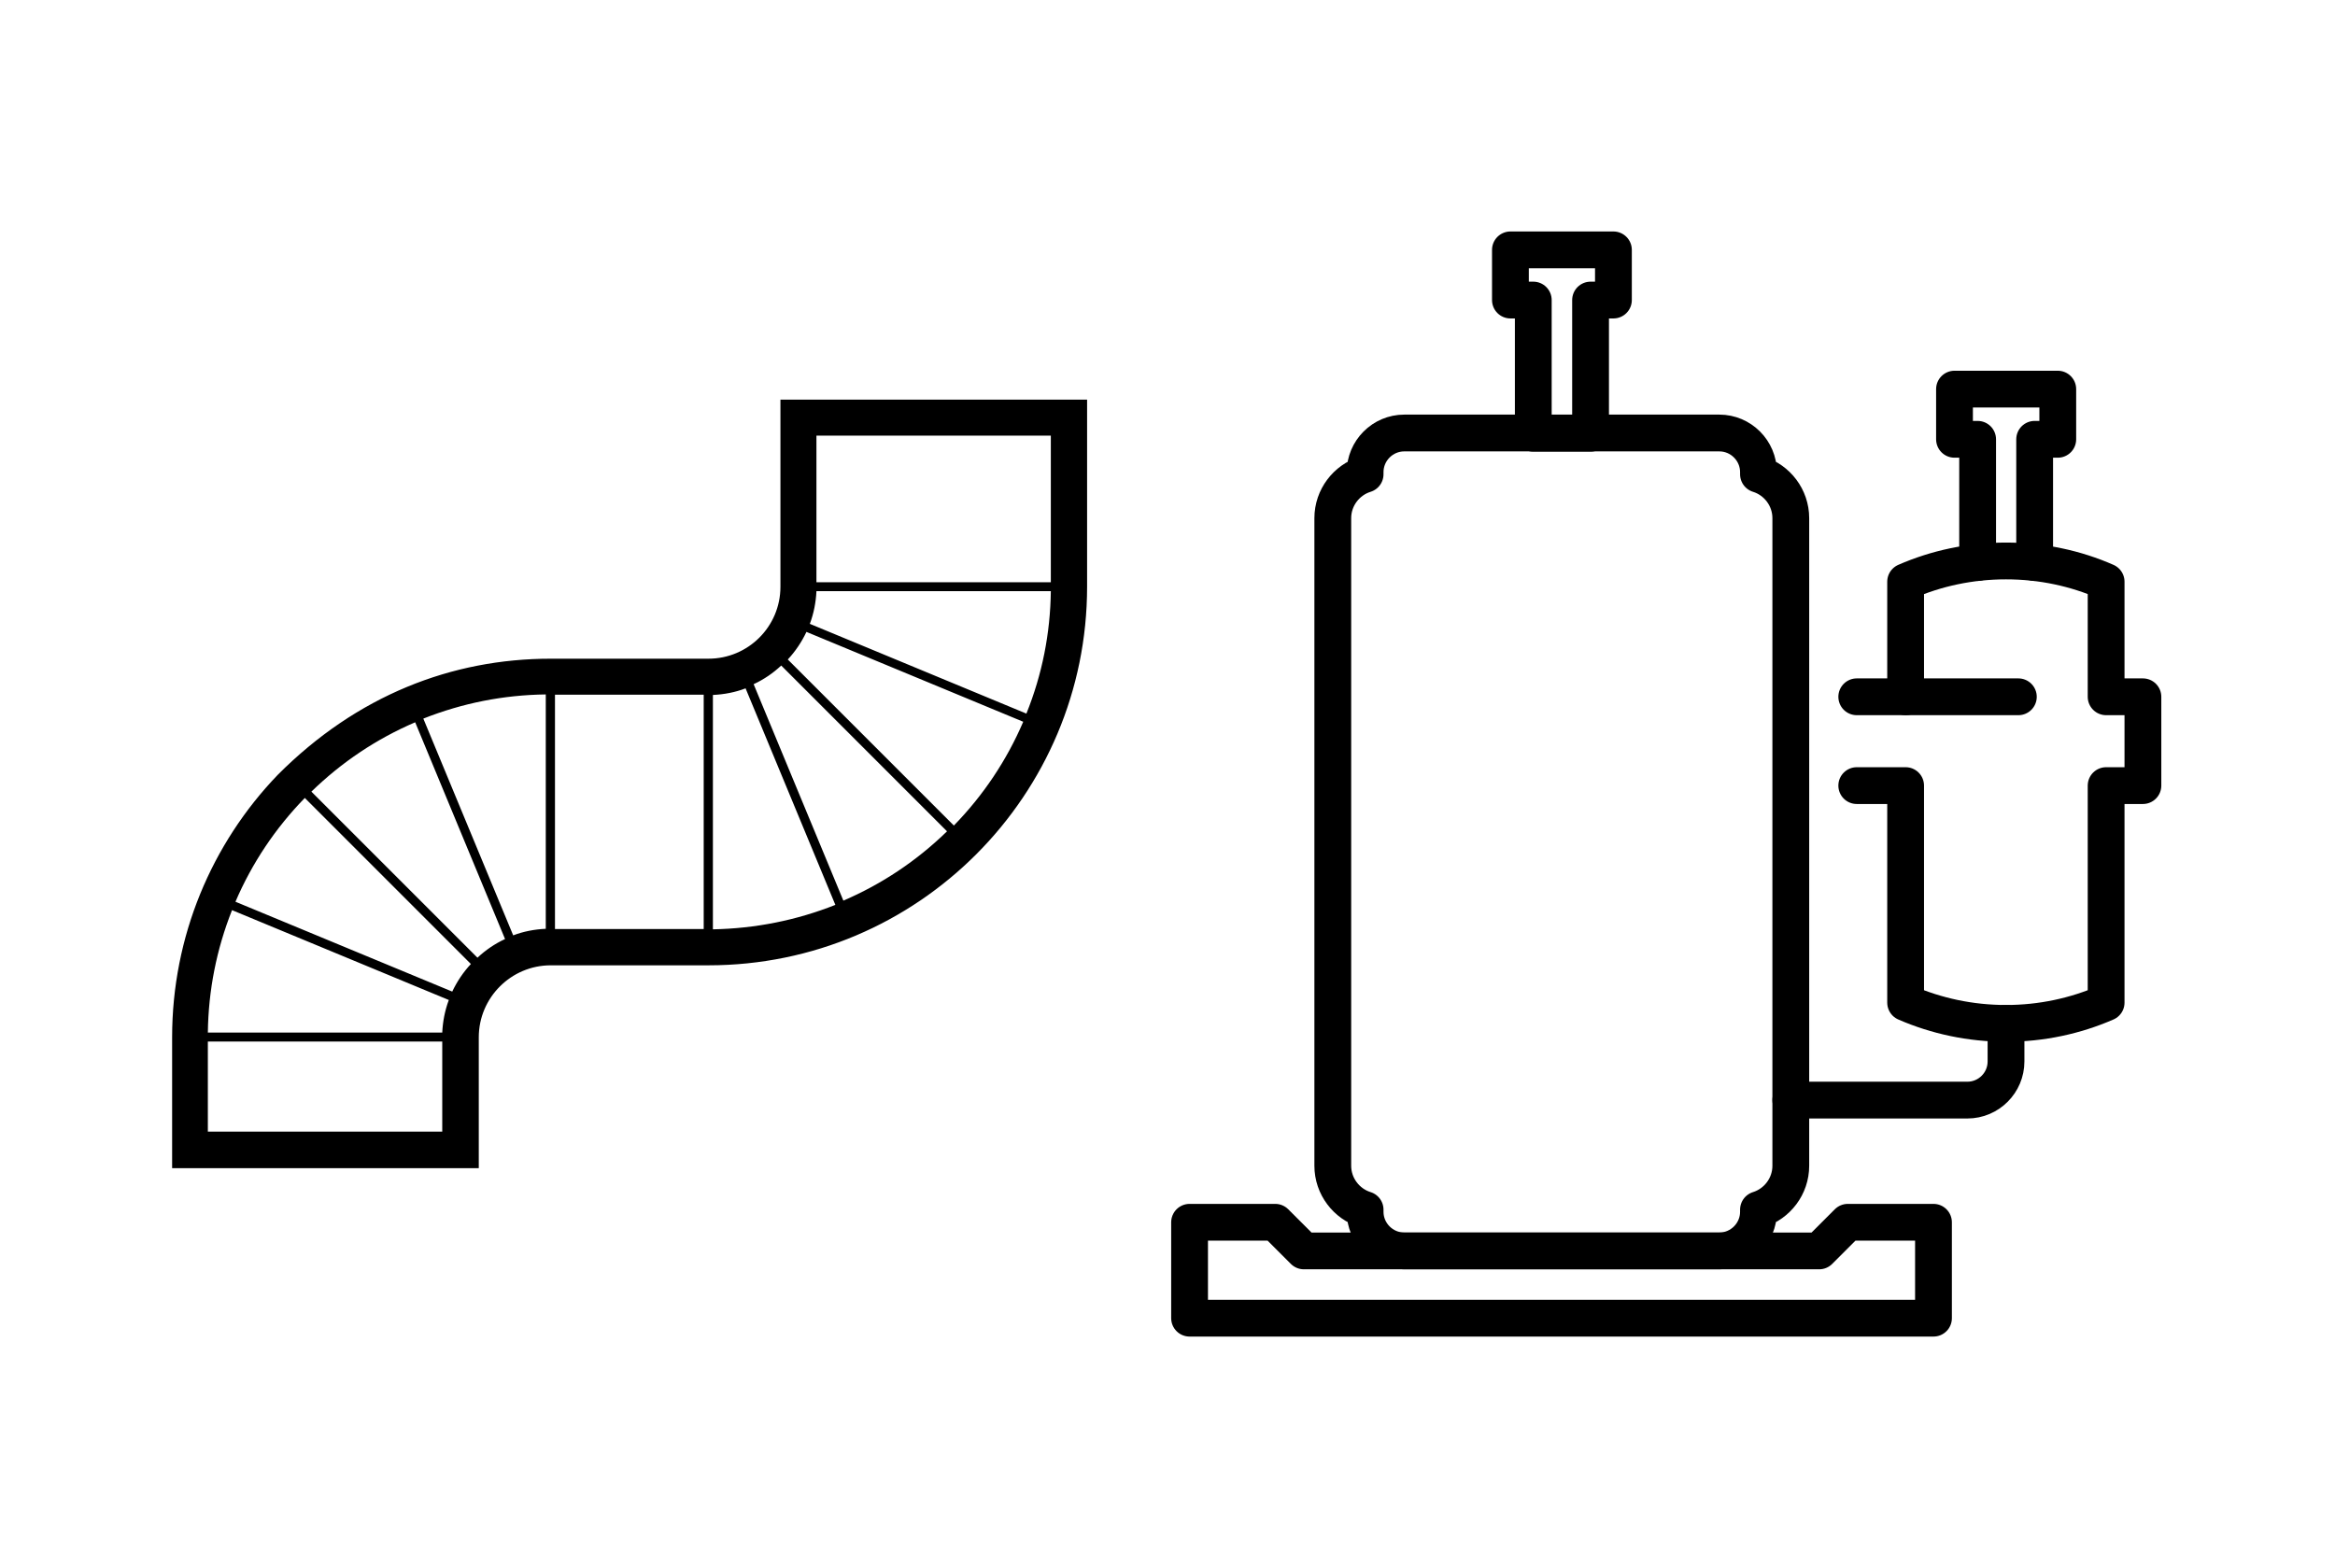 <?xml version="1.0" encoding="UTF-8"?><svg id="_レイヤー_2" xmlns="http://www.w3.org/2000/svg" viewBox="0 0 88.86 59.67"><defs><style>.cls-1{fill:none;stroke:#000;stroke-linecap:round;stroke-linejoin:round;stroke-width:1.4px;}.cls-2{fill:#fff;opacity:0;}</style></defs><g id="_レイヤー_2-2"><g><rect class="cls-2" width="88.86" height="59.67"/><g><g><polyline class="cls-1" points="75.26 21.41 75.26 16.72 74.38 16.72 74.38 14.81 78.31 14.81 78.31 16.72 77.43 16.72 77.43 21.41"/><path class="cls-1" d="m70.66,26.52h1.86v-4.38c1.17-.51,2.46-.79,3.82-.79s2.65.28,3.81.79v4.38h1.4v3.38h-1.4v8.26c-1.17.51-2.46.79-3.81.79s-2.65-.28-3.82-.79v-8.26h-1.86"/><path class="cls-1" d="m76.34,38.95v1.45c0,.81-.66,1.47-1.47,1.47h-6.72"/><line class="cls-1" x1="72.53" y1="26.52" x2="76.81" y2="26.52"/><path class="cls-1" d="m66.92,18.05v-.08c0-.82-.67-1.49-1.49-1.49h-11.99c-.82,0-1.49.67-1.49,1.49v.08c-.71.22-1.23.89-1.23,1.67v24.65c0,.78.52,1.45,1.23,1.67v.08c0,.82.67,1.49,1.49,1.49h11.99c.82,0,1.49-.67,1.49-1.49v-.08c.71-.22,1.23-.89,1.23-1.67v-24.65c0-.78-.52-1.45-1.23-1.67Z"/><polygon class="cls-1" points="73.58 46.52 73.58 50.17 45.27 50.17 45.27 46.52 48.53 46.52 49.62 47.61 69.23 47.61 70.32 46.52 73.58 46.52"/><polygon class="cls-1" points="58.35 16.49 58.35 11.42 57.48 11.42 57.48 9.51 61.4 9.51 61.4 11.42 60.53 11.42 60.53 16.49 58.35 16.49"/></g><path d="m29.7,15.21v7.12c0,1.52-1.23,2.74-2.74,2.74h-6c-3.77,0-7.38,1.4-10.39,4.42h0c-2.52,2.62-4.02,6.16-4.02,9.99v4.98h11.67v-4.98c0-1.51,1.23-2.74,2.74-2.74h6c7.98,0,14.41-6.48,14.41-14.41v-7.12h-11.67Zm10.29,1.37v5.58h-8.92v-5.58h8.92Zm-9.17,7.16c.15-.4.23-.82.25-1.24h8.92c-.02,1.61-.33,3.17-.93,4.66l-8.25-3.42Zm-2.45,2.45l3.42,8.25c-1.49.59-3.05.9-4.66.93v-8.92c.43-.02.85-.1,1.24-.25Zm-7.25.25h5.66v8.92h-5.66v-8.92Zm-9.51,3.94l6.31,6.31c-.29.31-.53.67-.71,1.05l-8.25-3.42c.63-1.47,1.52-2.8,2.64-3.95Zm-3.7,8.92c.02-1.61.33-3.17.92-4.66l8.25,3.42c-.15.4-.23.82-.25,1.24H7.92Zm0,3.77v-3.43h8.92v3.43H7.92Zm10.25-6.63l-6.31-6.31c1.15-1.12,2.48-2.01,3.95-2.64l3.42,8.25c-.39.18-.74.42-1.05.71Zm1.37-.84l-3.42-8.25c1.49-.59,3.05-.9,4.66-.92v8.92c-.43.02-.85.1-1.24.25Zm12.57-1.31l-3.42-8.25c.39-.18.74-.42,1.05-.71l6.31,6.31c-1.15,1.12-2.48,2.01-3.95,2.64Zm4.19-2.88l-6.31-6.31c.29-.31.53-.67.71-1.05l8.25,3.42c-.63,1.47-1.52,2.8-2.64,3.95Z"/></g></g></g></svg>